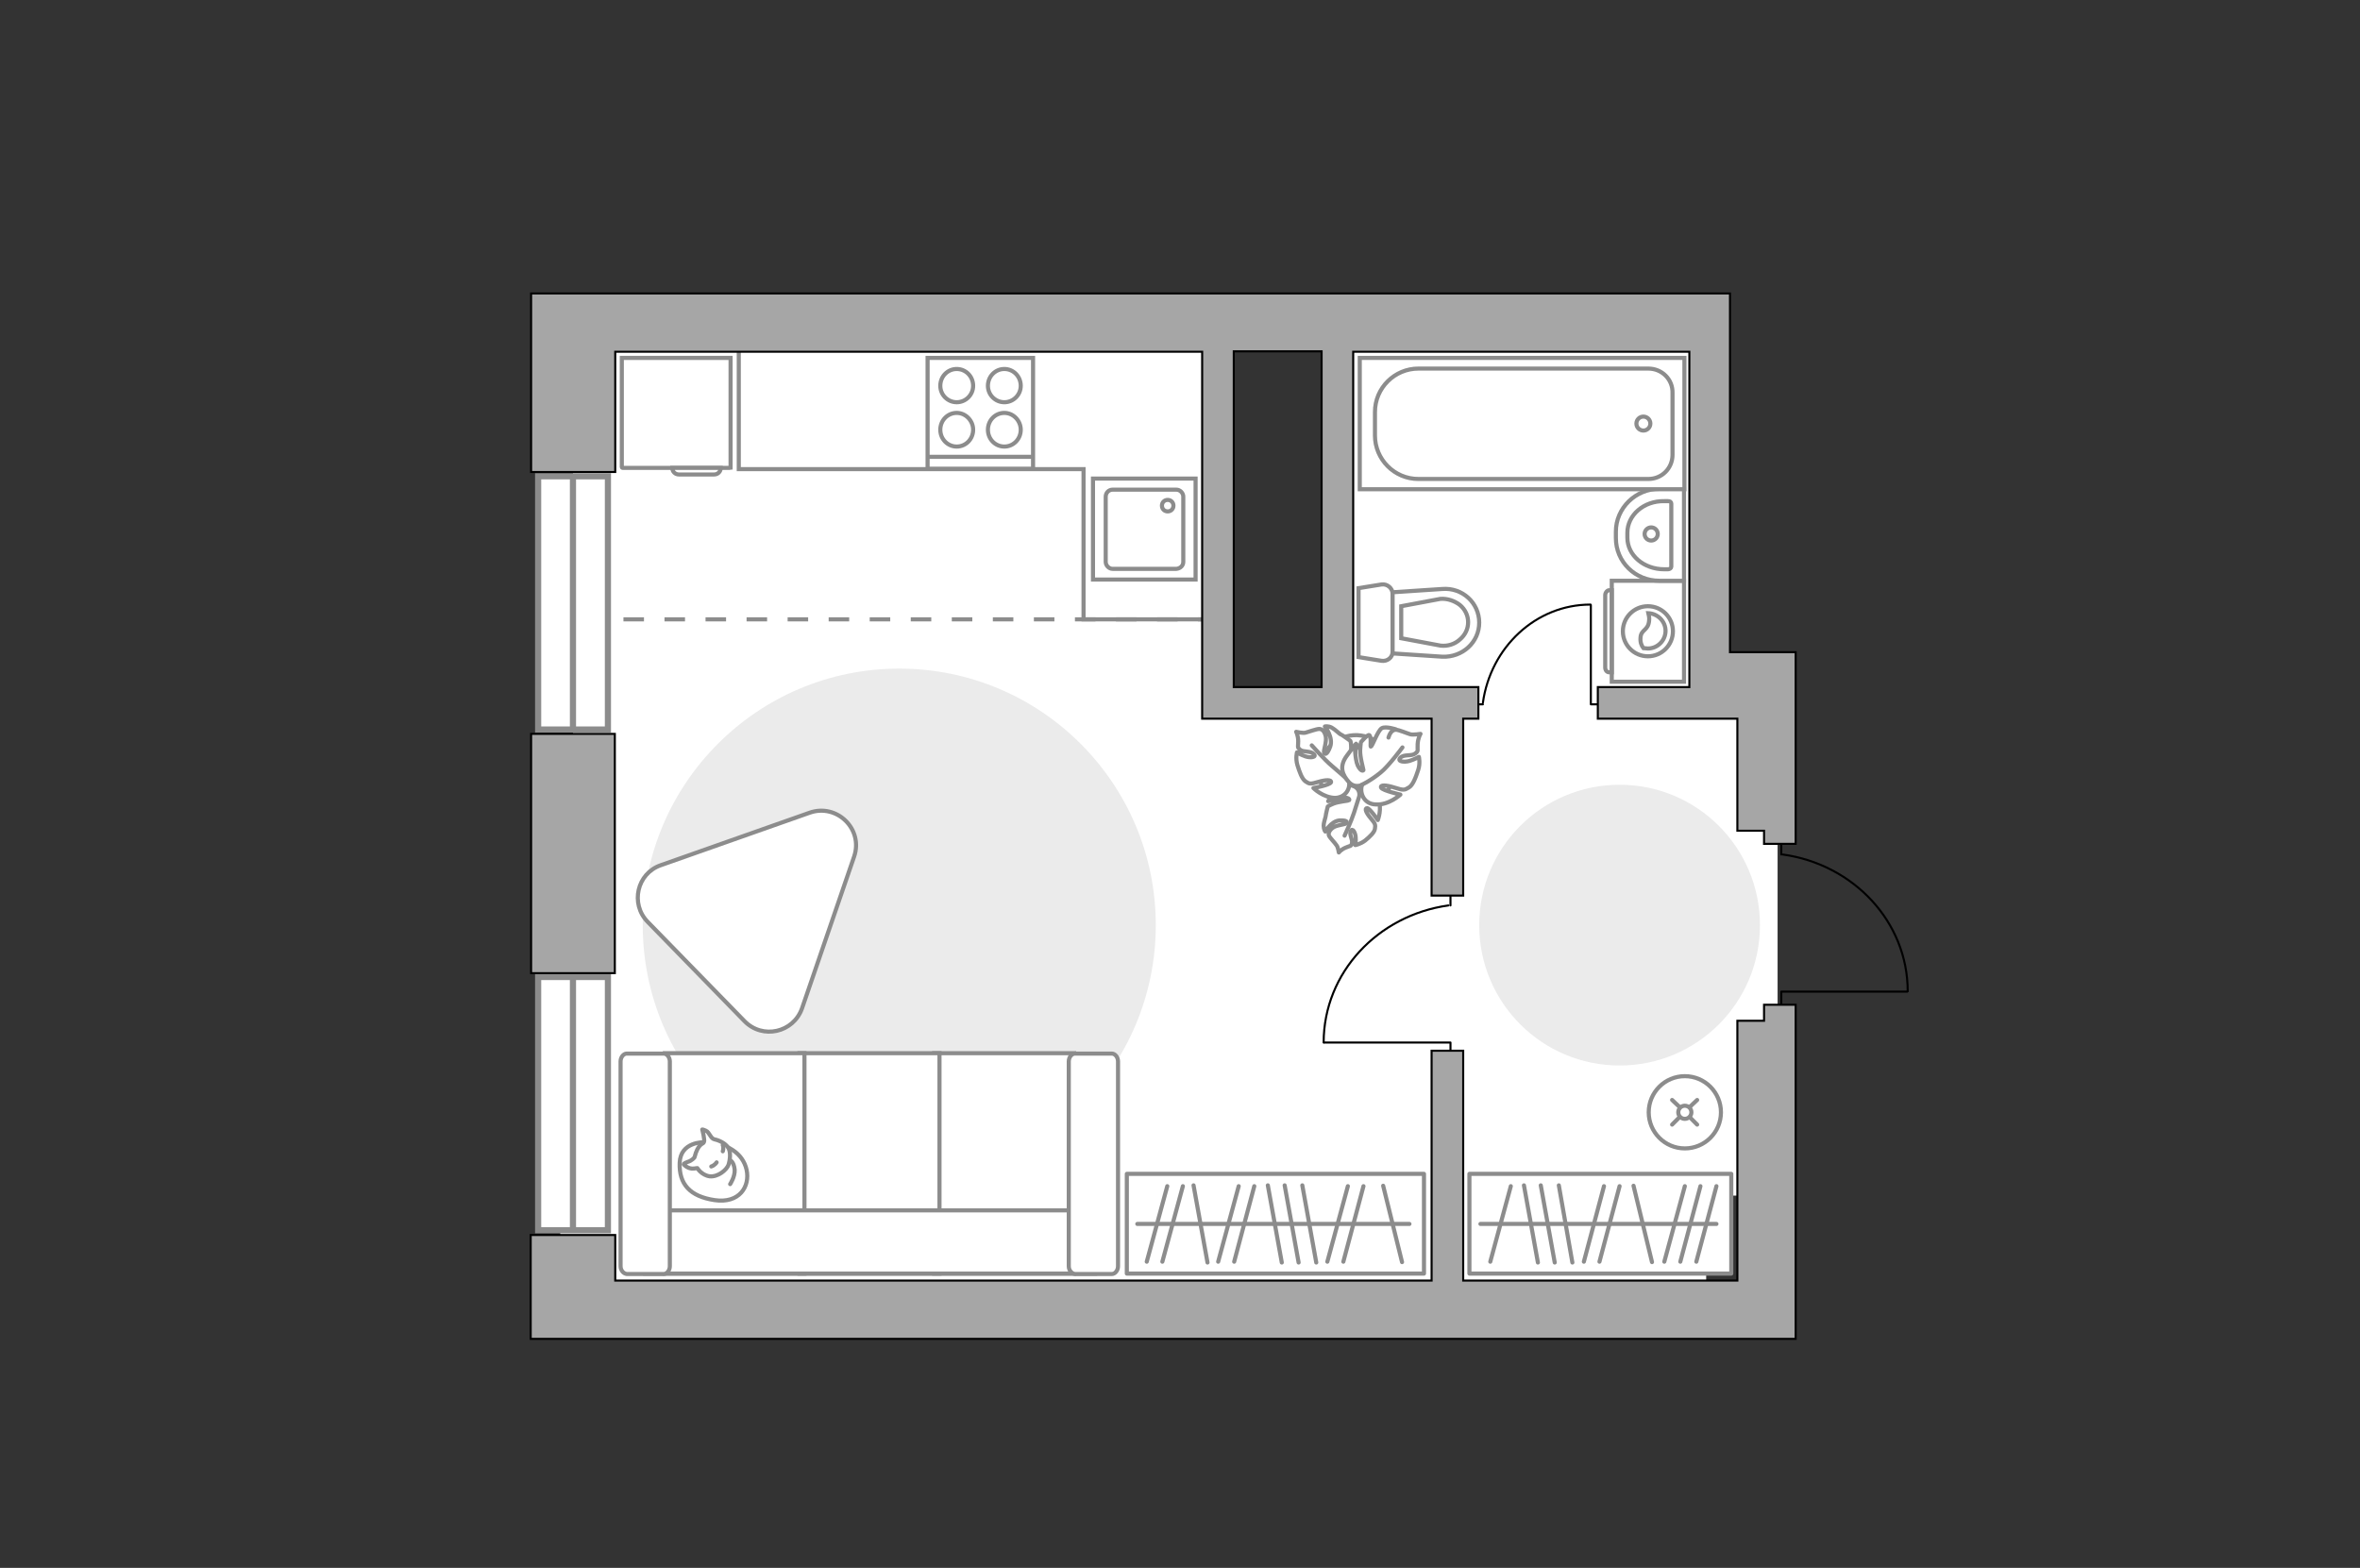 <?xml version="1.0" encoding="utf-8"?>
<!-- Generator: Adobe Illustrator 25.2.1, SVG Export Plug-In . SVG Version: 6.00 Build 0)  -->
<svg version="1.1" xmlns="http://www.w3.org/2000/svg" xmlns:xlink="http://www.w3.org/1999/xlink" x="0px" y="0px"
	 viewBox="0 0 575 382" style="enable-background:new 0 0 575 382;" xml:space="preserve">
<rect x="0" y="0" width="575" height="382" fill="#333333" stroke="none"/>
<style type="text/css">
	.st0{fill:#FFFFFF;}
	.st1{fill:#EBEBEB;}
	.st2{fill:#FFFFFF;stroke:#8C8C8C;stroke-miterlimit:10;}
	.st3{fill:#FFFFFF;stroke:#8C8C8C;stroke-linecap:round;stroke-miterlimit:10;}
	.st4{fill:#FFFFFF;stroke:#8C8C8C;stroke-linecap:round;stroke-linejoin:round;stroke-miterlimit:10;}
	.st5{fill:none;stroke:#8C8C8C;stroke-linecap:round;stroke-linejoin:round;stroke-miterlimit:10;}
	.st6{fill:none;stroke:#000000;stroke-width:0.5;stroke-linecap:round;stroke-linejoin:round;stroke-miterlimit:10;}
	.st7{fill:#FFFFFF;stroke:#8C8C8C;stroke-width:1.5;stroke-linecap:round;stroke-miterlimit:10;}
	.st8{fill:none;stroke:#8C8C8C;stroke-miterlimit:10;stroke-dasharray:5,5;}
	.st9{fill:#A6A6A6;stroke:#000000;stroke-width:0.5;stroke-miterlimit:10;}
	.st10{fill-rule:evenodd;clip-rule:evenodd;fill:#FFFFFF;fill-opacity:0.1;stroke:#8C8C8C;stroke-miterlimit:10;}
</style>
<g id="bg_1_">
	<rect x="327" y="75" class="st0" width="88.7" height="242.2"/>
	<rect x="139.6" y="171.3" class="st0" width="293.5" height="120"/>
	<rect x="139.6" y="81.6" class="st0" width="158.9" height="164.5"/>
	<rect x="136.5" y="211.7" class="st0" width="205.6" height="109.1"/>
</g>
<g id="furniture_1_">
	<path id="Vector_4_" class="st1" d="M156.6,225.4c0-34.5,28-62.5,62.5-62.5s62.5,28,62.5,62.5s-28,62.5-62.5,62.5
		S156.6,259.9,156.6,225.4z"/>
	<path id="Vector_3_" class="st1" d="M360.4,225.4c0-18.9,15.3-34.2,34.2-34.2s34.2,15.3,34.2,34.2s-15.3,34.2-34.2,34.2
		S360.4,244.3,360.4,225.4z"/>
	<g>
		<path id="Vector_8_1_" class="st2" d="M177.8,114h-26.1c-0.1,0-0.2-0.1-0.2-0.2V87.2H178v26.7C177.9,113.9,177.9,114,177.8,114z"
			/>
		<path id="Vector_9_1_" class="st2" d="M163.8,114h11.8c0,0.9-0.7,1.6-1.6,1.6l-8.6,0C164.5,115.6,163.8,114.9,163.8,114z"/>
	</g>
	<g>
		<circle class="st3" cx="410.5" cy="271" r="8.8"/>
		<line class="st3" x1="407.4" y1="268" x2="409.2" y2="269.7"/>
		<circle class="st3" cx="410.5" cy="271" r="1.6"/>
		<line class="st3" x1="411.7" y1="272.2" x2="413.5" y2="274"/>
		<line class="st3" x1="413.5" y1="268" x2="411.7" y2="269.7"/>
		<line class="st3" x1="409.2" y1="272.2" x2="407.4" y2="274"/>
	</g>
	<g>
		
			<rect x="274.6" y="286.1" transform="matrix(-1 8.970145e-11 -8.970145e-11 -1 621.545 596.399)" class="st4" width="72.4" height="24.3"/>
		<line class="st5" x1="320.7" y1="307.6" x2="317.3" y2="288.8"/>
		<line class="st5" x1="294.2" y1="307.6" x2="290.8" y2="288.8"/>
		<line class="st5" x1="316.4" y1="307.6" x2="313" y2="288.8"/>
		<line class="st5" x1="312.3" y1="307.6" x2="308.9" y2="288.8"/>
		<line class="st5" x1="327.3" y1="307.4" x2="332.2" y2="289"/>
		<line class="st5" x1="323.4" y1="307.4" x2="328.4" y2="289"/>
		<line class="st5" x1="300.7" y1="307.4" x2="305.6" y2="289"/>
		<line class="st5" x1="296.8" y1="307.4" x2="301.8" y2="289"/>
		<line class="st5" x1="341.6" y1="307.5" x2="337" y2="288.9"/>
		<line class="st5" x1="283.2" y1="307.4" x2="288.2" y2="289"/>
		<line class="st5" x1="279.4" y1="307.4" x2="284.4" y2="289"/>
		<line class="st5" x1="343.4" y1="298.2" x2="277.1" y2="298.2"/>
	</g>
	<g>
		
			<rect x="358.1" y="286.1" transform="matrix(-1 1.018944e-10 -1.018944e-10 -1 779.914 596.399)" class="st4" width="63.8" height="24.3"/>
		<line class="st5" x1="383.1" y1="307.6" x2="379.8" y2="288.8"/>
		<line class="st5" x1="378.8" y1="307.6" x2="375.4" y2="288.8"/>
		<line class="st5" x1="374.7" y1="307.6" x2="371.3" y2="288.8"/>
		<line class="st5" x1="389.7" y1="307.4" x2="394.6" y2="289"/>
		<line class="st5" x1="405.5" y1="307.4" x2="410.5" y2="289"/>
		<line class="st5" x1="409.4" y1="307.4" x2="414.3" y2="289"/>
		<line class="st5" x1="413.3" y1="307.4" x2="418.2" y2="289"/>
		<line class="st5" x1="385.9" y1="307.4" x2="390.8" y2="289"/>
		<line class="st5" x1="363.1" y1="307.4" x2="368.1" y2="289"/>
		<line class="st5" x1="402.5" y1="307.5" x2="398" y2="288.9"/>
		<line class="st5" x1="418.2" y1="298.2" x2="360.7" y2="298.2"/>
	</g>
	<g>
		<path id="Vector_60_1_" class="st2" d="M329.2,197c-4.9-0.7-8.4-5.2-7.7-10.1c0.7-4.9,5.2-8.4,10.1-7.7c4.9,0.7,8.4,5.2,7.7,10.1
			C338.6,194.2,334.1,197.6,329.2,197z"/>
		<path class="st4" d="M331.2,193.7c0,0,0.2-1.6-1.5-2.2c-1.7-0.6-3.4-0.7-4.7,1.4c-1.3,2.1-1.4,2.3-1.4,2.3s2.5-1,3.9-0.9
			c1.4,0.1,1.3,0.6,1.2,0.7c-0.1,0.1-2.6,0.3-3.8,0.8c-1.2,0.5-1.4,0.7-1.4,0.7s-0.5,2-0.5,2.3c0,0.3-0.5,1.5-0.5,2.4
			s0.4,1.4,0.4,1.4s1.4-2.5,3.4-2.7c2-0.1,2,0.4,1.7,0.7c-0.3,0.3-2.4,0.4-3.3,1.1c-0.9,0.7-1.1,1.4-0.9,1.9s1.5,1.8,1.8,2.3
			c0.4,0.4,0.6,1.8,0.6,1.8s0.5-0.7,1.7-1.2c1.1-0.5,1.3-0.2,1.5-1.1c0.2-0.9-0.7-2-0.3-2.9c0.4-0.9,1.1,0.3,1.2,1.4
			c0.1,1.1-0.1,2-0.1,2s1.2-0.2,2.4-1.1c1.1-0.9,2.3-2,2.4-2.9c0.1-0.9,0.2-1.1-1-2.5c-1.2-1.4-1.6-2.5-0.9-2.5
			c0.6,0,2.6,2.9,2.6,2.9s1.1-2.8,0.1-5.1C334.6,192.4,332,192.8,331.2,193.7z"/>
		<path class="st5" d="M327.6,203.6c0,0,1.7-3.7,2.3-5.6c0.4-1.2,1.1-3.4,1.4-4.4c0.4-1.3,0.4-2.8,0.1-4.1"/>
		<path class="st4" d="M328.5,190c0,0,1.6,0.9,3-0.6c1.4-1.5,2.3-3.3,0.7-5.7c-1.6-2.4-1.8-2.5-1.8-2.5s-0.1,3.1-0.8,4.6
			c-0.7,1.5-1.3,1.1-1.3,1c0-0.1,0.9-3,0.9-4.5c0-1.5-0.2-1.8-0.2-1.8s-1.9-1.4-2.2-1.5c-0.4-0.1-1.4-1.2-2.3-1.7
			c-0.9-0.5-1.7-0.3-1.7-0.3s2.1,2.6,1.3,4.9c-0.8,2.2-1.4,1.9-1.5,1.5c-0.2-0.5,0.7-2.7,0.4-4c-0.3-1.3-0.9-1.8-1.6-1.8
			c-0.6,0-2.6,0.7-3.3,0.9c-0.6,0.2-2.3-0.2-2.3-0.2s0.5,0.9,0.5,2.3c0,1.5-0.3,1.4,0.5,2.1c0.8,0.6,2.5,0.2,3.3,1
			c0.8,0.8-0.8,1-2,0.6c-1.2-0.4-2.1-1-2.1-1s-0.4,1.4,0.1,3.1c0.5,1.6,1.1,3.4,2,4c0.9,0.6,1.1,0.7,3.1,0.1c2-0.6,3.3-0.5,3.1,0.1
			c-0.3,0.7-4.3,1.4-4.3,1.4s2.4,2.4,5.4,2.4C328.4,194.2,329.2,191.3,328.5,190z"/>
		<path class="st5" d="M319.6,181.6c0,0,3.2,3.6,4.9,5c1.1,0.9,3.2,2.8,4,3.5c1.2,1.1,2.8,1.8,4.4,2"/>
		<g>
			<path class="st4" d="M338.3,179.7c0.4-1.4,1.1-1.9,1.8-1.9c0.7,0,2.8,0.9,3.5,1.1c0.7,0.2,2.5-0.1,2.5-0.1s-0.6,0.9-0.7,2.5
				c-0.1,1.6,0.3,1.6-0.6,2.3c-0.9,0.7-2.7,0.1-3.6,1c-0.9,0.9,0.8,1.2,2.2,0.8c1.3-0.4,2.3-1,2.3-1s0.4,1.6-0.2,3.3
				c-0.6,1.8-1.3,3.7-2.3,4.2c-1,0.6-1.2,0.7-3.4,0s-3.6-0.7-3.3,0c0.3,0.7,4.7,1.7,4.7,1.7s-2.8,2.6-6,2.4c-3.2-0.1-4-3.3-3.3-4.8
				c0,0-1.8,1-3.3-0.7c-1.5-1.7-2.4-3.7-0.5-6.3c1.9-2.6,2-2.7,2-2.7s0,3.4,0.7,5c0.8,1.6,1.4,1.3,1.4,1.1c0-0.2-0.9-3.2-0.8-4.9
				c0.1-1.7,0.2-1.9,0.2-1.9s1.6-1.9,2-1.7c0.6,0.4,0.2,2.9,0.4,2.8c0.4-0.1,1.7-4,2.7-4.5c1-0.5,3.4,0.3,3.4,0.3"/>
			<path class="st5" d="M341.7,182.1c0,0-3.4,4.6-5.3,6.1c-1.2,1-3.1,2.3-4.6,3"/>
		</g>
	</g>
	<g>
		<polyline class="st6" points="387.6,147.4 387.6,171.6 391.5,171.6 		"/>
		<line class="st6" x1="357.7" y1="171.6" x2="361.3" y2="171.6"/>
		<path class="st6" d="M361.3,171.2c1.9-13.5,12.9-23.9,26.2-23.9"/>
	</g>
	<g>
		<polyline class="st6" points="322.6,254 353.4,254 353.4,259 		"/>
		<line class="st6" x1="353.4" y1="216" x2="353.4" y2="220.6"/>
		<path class="st6" d="M352.9,220.6c-17.2,2.4-30.4,16.4-30.4,33.4"/>
	</g>
	<polyline class="st2" points="180,85.2 180,114.3 264,114.3 264,150.9 296.9,150.9 	"/>
	<g>
		<path id="Vector_54_1_" class="st2" d="M261.7,310.3h-34.1v-53.7h34.1V310.3z"/>
		<path id="Vector_55_1_" class="st2" d="M228.9,310.3h-34.1v-53.7h34.1V310.3z"/>
		<path id="Vector_56_1_" class="st2" d="M196,310.3H162v-53.7H196V310.3z"/>
		<path id="Vector_57_1_" class="st2" d="M263.5,294.9l3.2,15.4H157.2v-15.4H263.5z"/>
		<path id="Vector_58_1_" class="st2" d="M260.4,308.5v-49.9c0-1,0.7-1.9,1.5-1.9h9c0.8,0,1.5,0.9,1.5,1.9v49.9c0,1-0.7,1.9-1.5,1.9
			h-9C261.1,310.3,260.4,309.5,260.4,308.5z"/>
		<path id="Vector_59_1_" class="st2" d="M151.2,308.5v-49.9c0-1,0.7-1.9,1.5-1.9h9c0.8,0,1.5,0.9,1.5,1.9v49.9c0,1-0.7,1.9-1.5,1.9
			h-9C151.9,310.3,151.2,309.5,151.2,308.5z"/>
		<g>
			<path class="st4" d="M171.5,278.3c0,0-5.7-0.2-5.9,5c-0.2,5.2,2.5,8.2,8.5,9.1c6,0.9,8.7-3.3,7.8-7.4
				C181,281,177.2,278.4,171.5,278.3z"/>
			<path class="st4" d="M169.2,282c0,0-0.6,0.8-1.7,1.1c-1.1,0.4-0.9,0.6-0.9,0.6s1,1.2,2.5,1c0.8-0.1,0.8-0.1,0.8-0.1s1,1.7,3,2
				c2,0.2,4.1-1.5,4.6-2.8c0.4-1.3,0.6-3.2-0.1-4.2c-0.7-1.1-2.3-1.8-3.3-2c-1-0.2-1.2-1.7-2.1-2.1c-0.9-0.4-0.9-0.3-0.9-0.3
				s0.7,2.6,0.4,3.1C171.3,278.8,170.1,278.5,169.2,282z"/>
			<path class="st4" d="M174.6,283.2c0,0-0.4,0.7-1.3,1"/>
			<path class="st4" d="M176.1,280.5c0,0,0.3-0.8,0-1.5"/>
			<path class="st5" d="M177.9,282.7c0,0,0.9,0.3,1.1,2.3c0.1,1.7-1.1,3.5-1.1,3.5"/>
		</g>
	</g>
	<path class="st4" d="M181.4,248.8l-23.6-24.2c-4.3-4.4-2.6-11.8,3.2-13.8l36.3-12.8c6.6-2.3,13.1,4,10.8,10.7l-12.7,37
		C193.3,251.6,185.8,253.3,181.4,248.8z"/>
</g>
<g id="windows_1_">
	<g>
		
			<rect x="108.8" y="138.4" transform="matrix(3.163753e-06 -1 1 3.163753e-06 -7.285 286.541)" class="st7" width="61.7" height="17"/>
		<line class="st7" x1="139.6" y1="177.3" x2="139.6" y2="116.6"/>
	</g>
	<g>
		
			<rect x="108.8" y="260.4" transform="matrix(3.163753e-06 -1 1 3.163753e-06 -129.285 408.541)" class="st7" width="61.7" height="17"/>
		<line class="st7" x1="139.6" y1="299.3" x2="139.6" y2="238.6"/>
	</g>
</g>
<g id="plan">
	<g>
		<polyline class="st6" points="464.7,241.6 434,241.6 434,246.6 		"/>
		<line class="st6" x1="434" y1="203.6" x2="434" y2="208.2"/>
		<path class="st6" d="M434.4,208.2c17.2,2.4,30.4,16.4,30.4,33.3"/>
	</g>
	<line class="st8" x1="296.9" y1="150.9" x2="148.1" y2="150.9"/>
	<polygon class="st9" points="437.5,295.4 437.5,295.4 437.5,312 437.5,320.8 437.5,326.2 140.8,326.2 140.8,326.2 129.3,326.2 
		129.3,300.9 149.9,300.9 149.9,312 348.8,312 348.8,256 356.5,256 356.5,312 423.3,312 423.3,282.2 423.3,282.2 423.3,248.7 
		429.8,248.7 429.8,244.8 437.5,244.8 437.5,248.7 437.5,295.4 	"/>
	<g>
		<g>
			<path class="st2" d="M392.7,166.1v-24.6h17.6l0,24.6H392.7z"/>
			<path class="st10" d="M391.1,162.6V145c0-0.6,0.5-1.2,1-1.2h0.6v20h-0.6C391.5,163.8,391.1,163.3,391.1,162.6z"/>
		</g>
		<g>
			<circle class="st2" cx="401.5" cy="153.8" r="6.1"/>
			<path class="st2" d="M399.7,155.4c0.1-2.1,1.9-1.7,2.1-4.2c0.1-0.8-0.1-1.3-0.2-1.8c2.3,0.1,4.2,2,4.2,4.3c0,2.3-1.9,4.3-4.3,4.3
				c-0.4,0-0.7-0.1-1.1-0.1C400,157.4,399.6,156.5,399.7,155.4z"/>
		</g>
	</g>
	<g>
		<path id="Vector_134_2_" class="st2" d="M393.7,129.5v1.6c0,5.8,4.7,10.4,10.6,10.4l6,0l0-22.4l-6,0
			C398.5,119.1,393.7,123.8,393.7,129.5z"/>
		<path id="Vector_133_2_" class="st2" d="M396.5,129.8v1.2c0,4.3,4,7.7,9,7.7h0.9c0.4,0,0.8-0.3,0.8-0.6l0-15.4
			c0-0.4-0.3-0.6-0.8-0.6h-0.9C400.5,122,396.5,125.5,396.5,129.8z"/>
		<circle class="st2" cx="402.3" cy="130.1" r="1.6"/>
	</g>
	<g>
		<path id="wc_1_" class="st2" d="M351,157.4"/>
		<g id="Group_26_1_">
			<path id="Vector_130_1_" class="st2" d="M339.3,158.8l0-14.1c0-1.4-1.3-2.5-2.7-2.3l-5.6,0.9l0,16.8l5.6,0.9
				C338,161.2,339.3,160.2,339.3,158.8z"/>
			<path id="Vector_131_1_" class="st2" d="M360.4,151.7c0-4.8-4.1-8.6-9-8.2l-12.1,0.8l0,14.9l12.1,0.8
				C356.3,160.2,360.4,156.5,360.4,151.7z"/>
			<path id="Vector_132_1_" class="st2" d="M341.4,147.7l9.6-1.8c1.7-0.1,3.4,0.5,4.7,1.5c1.3,1.1,2,2.6,2,4.2c0,1.6-0.7,3.1-2,4.2
				c-1.2,1.1-2.9,1.7-4.7,1.5l-9.6-1.8L341.4,147.7z"/>
		</g>
	</g>
	<g>
		<path id="Vector_142_2_" class="st2" d="M251.7,87.2l-25.7,0l0,27l25.7,0L251.7,87.2z"/>
		<g id="Group_28_2_">
			<g id="Group_29_2_">
				<path id="Vector_143_2_" class="st2" d="M233.1,98c2.2,0,4-1.8,4-4c0-2.3-1.8-4.1-4-4.1c-2.2,0-4,1.8-4,4.1
					C229.1,96.2,230.9,98,233.1,98z"/>
				<path id="Vector_144_2_" class="st2" d="M233.1,108.8c2.2,0,4-1.8,4-4.1c0-2.2-1.8-4.1-4-4.1c-2.2,0-4,1.8-4,4.1
					C229.1,107,230.9,108.8,233.1,108.8z"/>
			</g>
			<g id="Group_30_2_">
				<path id="Vector_145_2_" class="st2" d="M244.7,98c2.2,0,4-1.8,4-4c0-2.3-1.8-4.1-4-4.1c-2.2,0-4,1.8-4,4.1
					C240.7,96.2,242.5,98,244.7,98z"/>
				<path id="Vector_146_2_" class="st2" d="M244.7,108.8c2.2,0,4-1.8,4-4.1c0-2.2-1.8-4.1-4-4.1c-2.2,0-4,1.8-4,4.1
					C240.7,107,242.5,108.8,244.7,108.8z"/>
			</g>
		</g>
		<path id="Vector_147_2_" class="st2" d="M226,111.3l25.5,0"/>
	</g>
	<g>
		<g id="Group_27_2_">
			<path id="Vector_140_2_" class="st2" d="M266.3,116.6l0,24.6l25,0v-24.6L266.3,116.6z"/>
		</g>
		<path id="Vector_141_2_" class="st2" d="M288.3,136.9V121c0-0.9-0.8-1.7-1.7-1.7l-15.5,0c-1,0-1.7,0.8-1.7,1.7v15.9
			c0,0.9,0.8,1.7,1.7,1.7l15.5,0C287.6,138.5,288.3,137.8,288.3,136.9z"/>
		<path id="Vector_139_2_" class="st2" d="M283.1,123.2c0-0.8,0.6-1.4,1.4-1.4c0.8,0,1.4,0.6,1.4,1.4c0,0.8-0.6,1.4-1.4,1.4
			C283.7,124.6,283.1,124,283.1,123.2z"/>
	</g>
	<g>
		<rect x="331.3" y="87.2" class="st2" width="79.1" height="32"/>
		<path class="st2" d="M401.6,89.8h-56c-5.8,0-10.6,4.7-10.6,10.6v5.7c0,5.8,4.7,10.6,10.6,10.6h56c3.3,0,5.9-2.6,5.9-5.9v-15
			C407.6,92.4,404.9,89.8,401.6,89.8z"/>
		<circle class="st2" cx="400.4" cy="103.2" r="1.7"/>
	</g>
	<path class="st9" d="M437.5,162.7v-3.8h-16V85.7v-7.1v-7.1H300.5h-4.2h-10H149.9h-7.1h-13.4V115h20.5V85.7h143v89.4h1.7h6H322h7.7
		h19.1v43.1h7.7v-43.1h3.7v-7.7h-30.5V85.7h81.9v81.7h-22.3v7.7h34v27.3h6.5v3.2h7.7v-3.2v-20.2V162.7L437.5,162.7z M322,167.4
		h-21.4v-58.5v-7.1v-2.4v-4.7v-9.1H322V167.4z M149.8,237.1h-20.4v-58.3h20.4V237.1z"/>
</g>
<g id="points">
	<path id="bedroom" class="st5" d="M232.2,210.2"/>
	<path id="kitchen" class="st5" d="M208.6,133.3"/>
	<path id="wc_x5F_bedroom_2_" class="st5" d="M367.3,132.1"/>
	<path id="hallway" class="st5" d="M394.6,231.3"/>
</g>
</svg>
